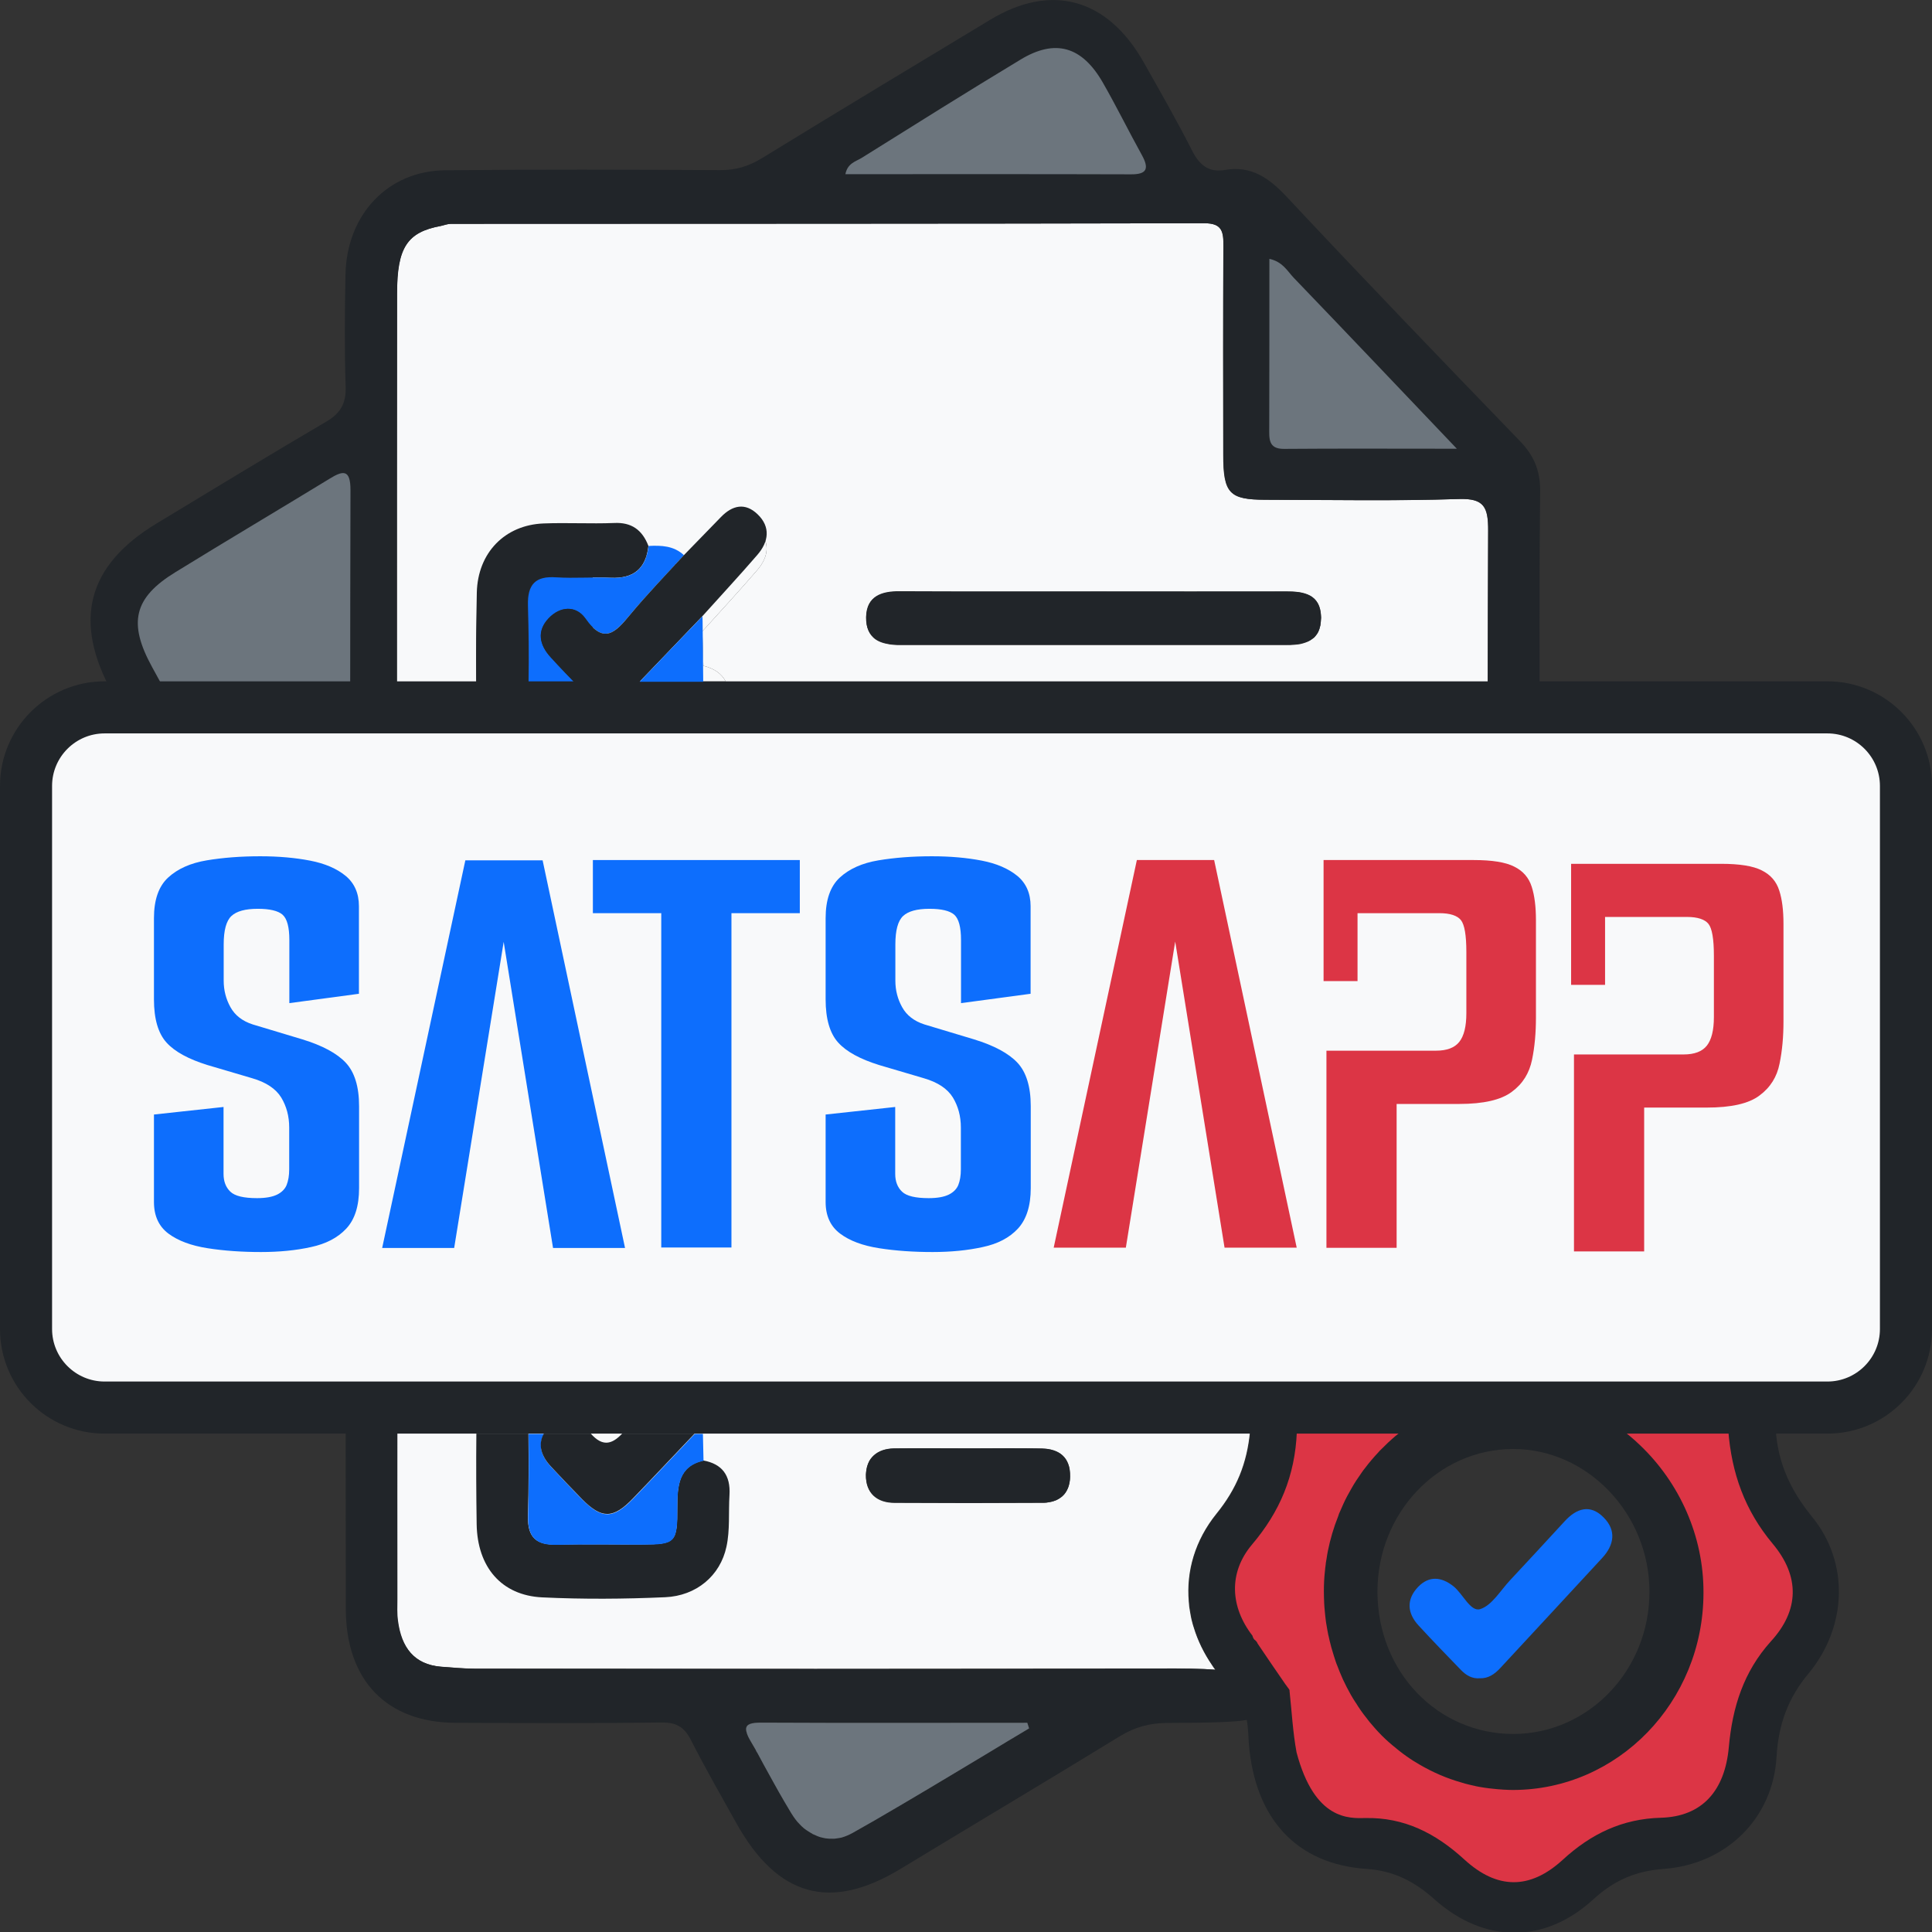 <?xml version="1.0" encoding="utf-8"?>
<!-- Generator: Adobe Illustrator 26.5.0, SVG Export Plug-In . SVG Version: 6.00 Build 0)  -->
<svg version="1.1" id="Layer_1" xmlns="http://www.w3.org/2000/svg" xmlns:xlink="http://www.w3.org/1999/xlink" x="0px" y="0px"
	 viewBox="0 0 128 128" style="enable-background:new 0 0 128 128;" xml:space="preserve">
<rect x="0" y="0" width="128" height="128" fill="#333333" stroke="none"/>
<style type="text/css">
	.st0{fill:#F8F9FA;}
	.st1{fill:#212529;}
	.st2{fill:#0D6EFD;}
	.st3{fill:#6C757D;}
	.st4{fill:#DC3545;}
</style>
<path class="st0" d="M81.55,92.16c-0.4,0.27-0.95,0.38-1.55,0.38c-6.81-0.01-13.61-0.01-20.42,0c-0.61,0-1.15-0.11-1.55-0.38H46.56
	c0.01,0.6,0.03,1.19,0.05,1.79c0.74,0.13,1.24,0.45,1.5,0.97H31.55c0-0.92,0-1.84,0.01-2.76H26.3c-0.01,4.59,0,9.18,0,13.77
	c0,0.48-0.02,0.97,0.04,1.45c0.23,1.75,1.07,2.89,2.86,3.04c0.74,0.05,1.49,0.13,2.24,0.13c15.1,0.01,30.19,0.01,45.27-0.01h0.05
	c1.58-0.01,2.8,0.01,3.75,0.08c-0.08-0.1-0.15-0.2-0.21-0.3c-0.54-0.79-0.95-1.63-1.21-2.49c-0.04-0.11-0.07-0.23-0.1-0.34
	c-0.07-0.24-0.11-0.48-0.15-0.72c-0.04-0.21-0.07-0.43-0.08-0.65c-0.18-2.03,0.42-4.08,1.83-5.83c1.33-1.64,2.03-3.33,2.23-5.49
	c0.1-0.97,0.29-1.85,0.58-2.64H81.55z M70.87,98.14c-0.01,0.1-0.04,0.19-0.06,0.28c-0.01,0.06-0.04,0.12-0.06,0.17
	c-0.08,0.19-0.18,0.36-0.32,0.49c-0.03,0.03-0.07,0.07-0.1,0.09c-0.01,0.01-0.02,0.02-0.04,0.03c-0.03,0.02-0.07,0.04-0.1,0.07
	c-0.03,0.02-0.05,0.04-0.08,0.05c-0.04,0.03-0.1,0.05-0.15,0.08c-0.07,0.02-0.13,0.05-0.2,0.07c-0.07,0.02-0.14,0.04-0.21,0.05
	c-0.07,0.01-0.14,0.02-0.21,0.04h-0.01c-0.08,0.01-0.16,0.01-0.24,0.01c-3.27,0.02-6.55,0.02-9.83,0c-1.15,0-1.91-0.63-1.89-1.85
	c0-0.08,0.01-0.15,0.02-0.21c0.01-0.04,0.01-0.09,0.02-0.13c0.01-0.04,0.01-0.07,0.02-0.1c0-0.03,0.01-0.07,0.02-0.1
	c0.04-0.14,0.08-0.26,0.14-0.37c0.05-0.1,0.11-0.18,0.19-0.26c0.11-0.12,0.24-0.23,0.38-0.31c0.2-0.12,0.42-0.19,0.66-0.23
	c0.12-0.02,0.25-0.04,0.38-0.04c0.37-0.01,0.74-0.01,1.11-0.01c0.83-0.01,1.65-0.01,2.48,0c0.53,0,1.06,0,1.59,0
	c1.27,0,2.54-0.01,3.8,0c0.29,0,0.57,0,0.86,0.01c0.13,0.01,0.26,0.02,0.38,0.03c0.04,0.01,0.08,0.02,0.12,0.03
	c0.04,0,0.09,0.01,0.13,0.03c0.16,0.04,0.31,0.1,0.44,0.17c0.1,0.05,0.18,0.11,0.27,0.19c0.08,0.08,0.15,0.15,0.22,0.25
	c0.05,0.08,0.1,0.17,0.14,0.27c0.05,0.11,0.1,0.25,0.11,0.39c0.03,0.15,0.04,0.33,0.04,0.51C70.89,97.94,70.89,98.04,70.87,98.14z"
	/>
<path class="st0" d="M96.66,33.06c-4.27,0.14-8.55,0.05-12.83,0.05c-2.39,0-2.79-0.42-2.79-2.99c-0.01-4.6-0.02-9.19,0.01-13.79
	c0.01-0.97-0.07-1.54-1.26-1.54c-16.64,0.04-33.27,0.03-49.92,0.04c-0.23,0-0.45,0.09-0.67,0.14c-2.23,0.41-2.9,1.43-2.9,4.47
	c-0.01,8.91-0.01,17.82-0.01,26.73h5.27c-0.02-1.97-0.01-3.94,0.04-5.92c0.06-2.64,1.86-4.48,4.42-4.58
	c1.08-0.04,2.17-0.01,3.26-0.01c0.47,0,0.94-0.01,1.41-0.02c1.14-0.05,1.86,0.46,2.27,1.53c0.85-0.04,1.67-0.02,2.35,0.61
	c0.82-0.83,1.64-1.67,2.45-2.52c0.76-0.79,1.61-0.99,2.43-0.2c0.88,0.85,0.73,1.84-0.02,2.71c-1.19,1.38-2.42,2.71-3.64,4.06
	c0.02,0.76,0.05,1.52,0.07,2.28c0.72,0.18,1.21,0.52,1.48,1.04c0.15,0.29,0.24,0.62,0.25,1.02h50.23c0.01-3.67,0.01-7.33,0.03-11
	C98.6,33.59,98.32,33.01,96.66,33.06z M87.5,41.22c-0.01,0.08-0.02,0.14-0.02,0.21c-0.01,0.01-0.01,0.02-0.01,0.03
	c-0.04,0.17-0.08,0.31-0.15,0.44c-0.01,0.03-0.04,0.07-0.06,0.1c-0.04,0.06-0.08,0.11-0.12,0.16c-0.02,0.02-0.03,0.04-0.05,0.05
	c0,0.01,0,0.01,0,0.01c-0.03,0.03-0.05,0.05-0.08,0.06c-0.02,0.02-0.05,0.04-0.08,0.06c-0.03,0.02-0.06,0.04-0.1,0.07
	c-0.02,0.01-0.03,0.02-0.05,0.03c-0.02,0.01-0.04,0.02-0.05,0.03c-0.07,0.03-0.14,0.07-0.21,0.09c-0.01,0.01-0.02,0.01-0.04,0.01
	c-0.04,0.02-0.07,0.03-0.11,0.04c-0.01,0.01-0.01,0.01-0.02,0.01c-0.05,0.01-0.1,0.02-0.15,0.04c-0.08,0.02-0.15,0.03-0.24,0.04
	c-0.08,0.01-0.15,0.01-0.22,0.02c-0.16,0.02-0.33,0.02-0.49,0.02c-5.69,0-11.39,0-17.08,0h-8.54c-0.11,0-0.23,0-0.33-0.01
	c-0.11-0.01-0.21-0.02-0.32-0.03c-0.11-0.02-0.2-0.04-0.3-0.06c-0.1-0.02-0.19-0.05-0.28-0.08c-0.17-0.06-0.32-0.14-0.45-0.24
	c-0.03-0.02-0.05-0.05-0.08-0.07c-0.04-0.04-0.07-0.07-0.1-0.11c-0.04-0.04-0.07-0.08-0.1-0.13c-0.04-0.05-0.07-0.11-0.1-0.17
	c-0.08-0.17-0.14-0.36-0.16-0.59c-0.01-0.04-0.01-0.08-0.01-0.13c-0.01-0.08-0.01-0.16-0.01-0.24c0.01-0.15,0.02-0.29,0.05-0.42
	c0.01-0.04,0.02-0.08,0.03-0.11c0.01-0.05,0.03-0.11,0.05-0.16c0.01-0.04,0.02-0.07,0.04-0.1c0.01-0.03,0.03-0.06,0.04-0.08
	c0.02-0.04,0.05-0.08,0.07-0.12c0.03-0.04,0.07-0.08,0.11-0.12c0.04-0.05,0.08-0.1,0.13-0.13c0.09-0.08,0.19-0.14,0.3-0.19
	c0.09-0.05,0.19-0.09,0.3-0.12c0.04-0.01,0.08-0.02,0.11-0.03c0.04-0.01,0.08-0.02,0.12-0.03c0.26-0.05,0.55-0.07,0.85-0.07
	c1.73,0.01,3.46,0.01,5.19,0.01c2.6,0,5.19-0.01,7.79-0.01c4.21,0,8.42,0.01,12.64,0c0.22,0,0.44,0,0.65,0.02
	c0.06,0.01,0.11,0.01,0.17,0.02c0.08,0.01,0.16,0.02,0.24,0.05c0.06,0.01,0.13,0.03,0.19,0.05c0.12,0.04,0.24,0.08,0.35,0.14
	c0.06,0.03,0.11,0.06,0.15,0.1c0.11,0.08,0.21,0.18,0.29,0.3c0.03,0.04,0.05,0.07,0.07,0.11c0.01,0.01,0.02,0.02,0.02,0.04
	c0.02,0.04,0.04,0.08,0.06,0.13c0.01,0.02,0.01,0.04,0.02,0.07c0.02,0.05,0.04,0.12,0.05,0.18c0.02,0.07,0.03,0.16,0.04,0.25
	c0.01,0.08,0.02,0.18,0.02,0.27C87.52,41.02,87.51,41.12,87.5,41.22z"/>
<path class="st1" d="M100.68,29.2c-5.18-5.36-10.35-10.73-15.45-16.18c-1.17-1.25-2.36-2.06-4.07-1.76c-1.06,0.18-1.69-0.3-2.19-1.3
	c-1-1.97-2.1-3.89-3.19-5.82c-2.4-4.25-6.11-5.28-10.16-2.84c-5.05,3.05-10.11,6.09-15.14,9.18c-0.88,0.54-1.75,0.8-2.78,0.79
	c-6.07-0.03-12.14-0.05-18.21,0.01c-3.8,0.04-6.52,2.94-6.6,6.9c-0.05,2.48-0.07,4.97,0.01,7.44c0.04,1.11-0.35,1.76-1.26,2.3
	c-3.78,2.22-7.53,4.5-11.28,6.77c-4.6,2.79-5.55,6.46-2.9,11.25c0.04,0.08,0.09,0.15,0.13,0.24h3.99c-0.4-0.74-0.81-1.48-1.21-2.22
	c-1.54-2.8-1.16-4.38,1.46-6c3.24-1.99,6.5-3.93,9.74-5.91c0.86-0.52,1.33-0.61,1.33,0.71c-0.01,4.47-0.02,8.94-0.02,13.41h3.42
	c0-8.91,0-17.82,0.01-26.73c0-3.04,0.67-4.06,2.9-4.47c0.23-0.05,0.45-0.14,0.67-0.14c16.64-0.01,33.28,0,49.92-0.04
	c1.19,0,1.27,0.57,1.26,1.54c-0.02,4.6-0.01,9.19-0.01,13.79c0.01,2.56,0.4,2.98,2.79,2.99c4.27,0.01,8.56,0.09,12.83-0.05
	c1.65-0.05,1.94,0.52,1.93,2.11c-0.02,3.67-0.02,7.34-0.03,11H102c0.01-4.55-0.02-9.08,0.04-13.62
	C102.05,31.16,101.62,30.17,100.68,29.2z M75.35,10.92c-0.01,0.03-0.02,0.05-0.04,0.08c0,0.01,0,0.01,0,0.01
	c-0.01,0.03-0.04,0.05-0.07,0.08c-0.02,0.02-0.05,0.05-0.1,0.07c-0.04,0.02-0.07,0.04-0.12,0.05c-0.05,0.01-0.1,0.02-0.16,0.03
	c-0.11,0.02-0.26,0.03-0.41,0.03c-1.48-0.01-2.96-0.01-4.44-0.01c-4.44-0.01-8.89-0.01-13.36-0.01c0.02-0.08,0.04-0.16,0.08-0.23
	c0.01-0.03,0.02-0.05,0.04-0.08c0.03-0.07,0.07-0.12,0.11-0.17c0.02-0.02,0.05-0.05,0.07-0.07c0.08-0.09,0.18-0.15,0.28-0.2
	c0.08-0.05,0.15-0.08,0.23-0.12c0.07-0.04,0.15-0.08,0.22-0.12c3.29-2,6.57-4.01,9.88-5.96c2.18-1.28,3.84-0.81,5.13,1.4
	C73.1,6.43,73.5,7.16,73.9,7.9c0.4,0.74,0.79,1.47,1.21,2.19c0,0,0,0.01,0,0.01c0.09,0.15,0.15,0.28,0.19,0.39
	c0.04,0.12,0.07,0.22,0.07,0.31C75.36,10.85,75.36,10.89,75.35,10.92z M96.09,29.5c-3.89,0-7.32-0.02-10.74,0.01
	c-0.23,0-0.4-0.03-0.53-0.09c-0.04-0.02-0.07-0.04-0.1-0.07c-0.03-0.02-0.06-0.05-0.08-0.08c-0.03-0.02-0.05-0.05-0.07-0.09
	c-0.02-0.02-0.04-0.04-0.04-0.08c-0.01-0.02-0.02-0.05-0.04-0.08s-0.02-0.05-0.02-0.08c-0.02-0.09-0.04-0.18-0.04-0.29
	c-0.02-0.15-0.01-0.31-0.01-0.48c0.01-3.43,0.01-6.86,0.01-10.44c0.05,0.01,0.1,0.03,0.14,0.04c0.19,0.06,0.35,0.14,0.49,0.23
	c0.07,0.05,0.13,0.1,0.19,0.15c0.03,0.02,0.05,0.05,0.08,0.08l0.11,0.11c0.01,0,0.01,0.01,0.01,0.02c0.04,0.04,0.08,0.08,0.11,0.13
	c0.07,0.07,0.12,0.14,0.18,0.21c0.06,0.07,0.12,0.14,0.18,0.2c1.24,1.28,2.46,2.57,3.71,3.87c0.83,0.87,1.67,1.75,2.52,2.64
	c0.32,0.33,0.64,0.67,0.96,1.01c0.33,0.34,0.65,0.68,0.98,1.02c0.33,0.35,0.66,0.69,0.99,1.04c0.17,0.17,0.33,0.35,0.5,0.52
	C95.76,29.14,95.93,29.32,96.09,29.5L96.09,29.5z"/>
<path class="st1" d="M120.06,100.5c-1.55-1.9-2.42-3.89-2.43-6.38c-0.01-0.69-0.18-1.35-0.45-1.97h-4.03
	c0.62,0.69,0.98,1.64,1.08,2.85c0.21,2.82,1.08,5.22,2.88,7.38c1.79,2.14,1.72,4.34-0.11,6.35c-1.78,1.97-2.51,4.26-2.74,6.86
	c-0.26,2.86-1.74,4.52-4.4,4.6c-2.52,0.07-4.55,1.04-6.4,2.75c-2.11,1.94-4.24,1.93-6.37-0.02c-1.86-1.7-3.9-2.75-6.42-2.7
	c-1.06,0.02-2.04-0.36-2.84-1.14c-0.09-0.04-0.17-0.09-0.23-0.15c-0.03-0.04-0.06-0.07-0.08-0.11l-1.34-2.86
	c-0.24-1.33-0.32-2.69-0.46-4.04h0.01c-0.04-0.07-0.08-0.12-0.13-0.18c-0.01-0.02-0.02-0.02-0.02-0.04
	c-0.04-0.05-0.08-0.1-0.11-0.15c-0.6-0.89-1.21-1.77-1.81-2.66c-0.07-0.08-0.14-0.17-0.21-0.26c-0.07-0.07-0.11-0.15-0.12-0.24
	c-1.45-1.88-1.57-4.1-0.02-5.92c1.8-2.13,2.79-4.45,2.91-7.34c0.04-1.25,0.46-2.25,1.16-2.96h-3.95c-0.29,0.79-0.49,1.67-0.58,2.64
	c-0.2,2.16-0.9,3.85-2.23,5.49c-1.42,1.75-2.01,3.8-1.83,5.83c0.02,0.22,0.04,0.44,0.08,0.65c0.04,0.24,0.09,0.48,0.15,0.72
	c0.02,0.11,0.06,0.23,0.1,0.34c0.26,0.86,0.67,1.7,1.21,2.49c0.07,0.1,0.14,0.2,0.21,0.3h0c-0.95-0.08-2.17-0.09-3.75-0.08h-0.05
	c-15.08,0.1-30.18,0.01-45.27,0.01c-0.75,0-1.49-0.08-2.24-0.13c-1.79-0.15-2.63-1.29-2.86-3.04c-0.07-0.48-0.04-0.97-0.04-1.45
	c0-4.6-0.01-9.19,0-13.77h-3.43c0,4.81,0.01,9.62,0.01,14.42c0.01,4.74,2.7,7.52,7.24,7.55c4.57,0.02,9.14,0.04,13.7-0.02
	c0.94-0.01,1.48,0.29,1.92,1.15c0.95,1.87,1.99,3.68,3.01,5.51c2.73,4.89,6.23,5.86,10.88,3.04c4.85-2.94,9.72-5.84,14.55-8.8
	c0.99-0.6,1.95-0.86,3.1-0.87c3.01-0.01,4.52-0.06,5.29-0.2c0.1,0.51,0.1,1.04,0.14,1.57c0.4,4.96,3.15,7.99,7.8,8.3
	c1.8,0.12,3.17,0.83,4.49,2.01c3.31,2.95,7.31,2.97,10.55-0.01c1.38-1.26,2.82-1.87,4.66-2c4.18-0.32,7.22-3.38,7.46-7.41
	c0.12-2.15,0.76-3.92,2.14-5.56C122.39,107.75,122.52,103.51,120.06,100.5z M68.18,114.51c-0.98,0.58-1.95,1.16-2.91,1.74
	c-2.43,1.46-4.86,2.92-7.31,4.34c-0.49,0.29-0.98,0.57-1.48,0.85c-0.22,0.13-0.45,0.22-0.68,0.28c-0.06,0.02-0.12,0.03-0.18,0.04
	c-0.11,0.02-0.23,0.04-0.33,0.05c-0.06,0-0.12,0-0.18,0c-0.09,0-0.18,0-0.27-0.01c-0.1-0.01-0.2-0.02-0.31-0.05
	c-0.12-0.02-0.25-0.06-0.37-0.11c-0.09-0.04-0.18-0.08-0.27-0.12c-0.03-0.01-0.06-0.02-0.09-0.05c-0.08-0.04-0.17-0.1-0.25-0.15
	c-0.09-0.05-0.18-0.12-0.26-0.18c-0.02-0.01-0.03-0.02-0.05-0.04c-0.09-0.08-0.18-0.16-0.26-0.25c-0.05-0.05-0.1-0.1-0.15-0.16
	c-0.1-0.12-0.19-0.24-0.27-0.36c-0.04-0.07-0.09-0.13-0.13-0.2c-0.16-0.26-0.32-0.53-0.47-0.79c-0.47-0.8-0.91-1.62-1.36-2.43
	c-0.14-0.26-0.28-0.52-0.42-0.78c-0.05-0.07-0.09-0.14-0.12-0.22c-0.12-0.2-0.24-0.4-0.35-0.6c-0.1-0.17-0.17-0.31-0.21-0.43
	c-0.01-0.01-0.01-0.03-0.01-0.04c-0.04-0.11-0.06-0.2-0.06-0.28c0-0.36,0.38-0.44,1.01-0.44c5.88,0.03,11.75,0.01,17.62,0.01
	C68.1,114.25,68.14,114.38,68.18,114.51L68.18,114.51z"/>
<path class="st0" d="M50.17,37.77c-1.19,1.38-2.42,2.71-3.64,4.06c0.02,0.76,0.05,1.52,0.07,2.28c0.72,0.18,1.21,0.52,1.48,1.04
	h-8.81v-9.48c0.47,0,0.94-0.01,1.41-0.02c1.14-0.05,1.86,0.46,2.27,1.53c0.85-0.04,1.67-0.02,2.35,0.61
	c0.82-0.83,1.64-1.67,2.45-2.52c0.76-0.79,1.61-0.99,2.43-0.2C51.07,35.92,50.92,36.9,50.17,37.77z"/>
<path class="st1" d="M42.96,36.17c-0.17,1.54-1.02,2.17-2.49,2.11c-1.21-0.06-2.43,0.05-3.64-0.03c-1.33-0.09-1.91,0.43-1.86,1.87
	c0.05,1.68,0.06,3.37,0.04,5.05h-3.46c-0.02-1.97,0-3.94,0.04-5.91c0.06-2.64,1.86-4.48,4.42-4.58c1.55-0.06,3.12,0.03,4.67-0.03
	C41.83,34.59,42.55,35.1,42.96,36.17z"/>
<path class="st1" d="M72.56,39.18c4.21,0,8.42,0.01,12.64,0c1.19,0,2.3,0.17,2.32,1.74c0.01,1.56-1.08,1.79-2.28,1.79
	c-8.54,0-17.08,0-25.62,0c-1.23,0-2.28-0.35-2.24-1.85c0.04-1.38,1.04-1.7,2.21-1.69C63.91,39.19,68.24,39.18,72.56,39.18z"/>
<path class="st0" d="M81.55,92.16c-0.4,0.27-0.95,0.37-1.56,0.37c-6.81,0-13.61,0-20.42,0c-0.6,0-1.15-0.1-1.54-0.37H81.55z"/>
<path class="st2" d="M45.31,36.78c-1.19,1.31-2.43,2.58-3.56,3.94c-0.96,1.15-1.73,2.03-2.97,0.25c-0.62-0.87-1.67-0.82-2.44,0
	c-0.79,0.85-0.59,1.76,0.13,2.56c0.32,0.35,0.65,0.71,0.98,1.05c0.19,0.2,0.38,0.4,0.57,0.59h-3c0.03-1.69,0.01-3.37-0.04-5.05
	c-0.04-1.44,0.53-1.96,1.86-1.87c1.21,0.08,2.43-0.03,3.64,0.03c1.46,0.07,2.31-0.56,2.49-2.11C43.81,36.13,44.63,36.15,45.31,36.78
	z"/>
<path class="st2" d="M41.22,92.16c-0.68,0.72-1.29,0.88-2.08,0H41.22z"/>
<path class="st1" d="M50.17,36.77c-1.19,1.38-2.43,2.71-3.64,4.06c-1.39,1.44-2.77,2.9-4.16,4.34h-4.35
	c-0.19-0.19-0.38-0.39-0.57-0.59c-0.33-0.34-0.66-0.7-0.98-1.05c-0.73-0.8-0.93-1.71-0.13-2.56c0.77-0.82,1.82-0.87,2.44,0
	c1.24,1.78,2.02,0.9,2.97-0.25c1.13-1.36,2.36-2.63,3.56-3.94c0.82-0.84,1.64-1.68,2.45-2.52c0.76-0.79,1.61-0.98,2.43-0.19
	C51.07,34.91,50.93,35.9,50.17,36.77z"/>
<path class="st1" d="M48.33,99.05c-0.07,1.14,0.04,2.32-0.2,3.42c-0.41,1.93-2,3.26-4.06,3.35c-2.71,0.12-5.43,0.14-8.15,0.01
	c-2.69-0.13-4.3-2-4.34-4.86c-0.03-2-0.04-3.99-0.02-5.99h3.45c0.02,1.82,0.02,3.65-0.03,5.47c-0.04,1.45,0.6,1.91,1.88,1.88
	c1.9-0.04,3.8,0,5.7-0.01c2.19-0.01,2.32-0.12,2.31-2.49c0-1.4,0.09-2.7,1.73-3.07C47.84,96.99,48.41,97.74,48.33,99.05z"/>
<path class="st2" d="M46.61,96.78c-1.64,0.37-1.73,1.66-1.73,3.07c0.01,2.37-0.12,2.48-2.31,2.49c-1.9,0-3.8-0.03-5.7,0.01
	c-1.28,0.03-1.92-0.44-1.88-1.88c0.05-1.83,0.05-3.65,0.03-5.47h1.02c-0.42,0.75-0.16,1.5,0.47,2.18c0.68,0.73,1.36,1.46,2.07,2.17
	c1.29,1.31,2.05,1.3,3.36-0.05c1.37-1.42,2.73-2.87,4.09-4.3h0.54C46.58,95.58,46.6,96.18,46.61,96.78z"/>
<path class="st1" d="M46.02,94.98c-1.36,1.43-2.72,2.88-4.09,4.3c-1.3,1.35-2.07,1.36-3.36,0.05c-0.7-0.71-1.39-1.44-2.07-2.17
	c-0.63-0.68-0.89-1.43-0.47-2.18h3.11c0.78,0.88,1.4,0.72,2.08,0H46.02z"/>
<path class="st1" d="M64.38,95.96c1.55,0,3.11-0.03,4.66,0.01c1.13,0.02,1.89,0.58,1.86,1.86c-0.03,1.18-0.75,1.72-1.81,1.72
	c-3.28,0.02-6.56,0.02-9.83,0c-1.15-0.01-1.91-0.64-1.89-1.86c0.03-1.12,0.77-1.71,1.84-1.73C60.93,95.94,62.65,95.96,64.38,95.96z"
	/>
<path class="st3" d="M23.22,32.46c-0.01,4.69-0.02,9.37-0.02,14.06H11.35c-0.42-0.77-0.85-1.55-1.27-2.32
	c-1.61-2.93-1.22-4.6,1.54-6.29c3.39-2.09,6.82-4.12,10.21-6.19C22.72,31.17,23.22,31.07,23.22,32.46z"/>
<path class="st3" d="M56.01,11.54c0.14-0.73,0.69-0.84,1.08-1.08c3.5-2.19,6.99-4.38,10.52-6.51c2.31-1.4,4.08-0.88,5.46,1.53
	c0.9,1.57,1.7,3.2,2.58,4.79c0.52,0.94,0.29,1.28-0.7,1.28C68.65,11.53,62.35,11.54,56.01,11.54z"/>
<path class="st3" d="M68.18,114.51c-0.98,0.58-1.95,1.17-2.91,1.75c-2.43,1.46-4.86,2.92-7.31,4.34c-0.49,0.28-0.98,0.56-1.48,0.84
	c-0.22,0.12-0.45,0.22-0.68,0.29c-0.06,0.02-0.12,0.03-0.18,0.04c-0.11,0.02-0.23,0.04-0.33,0.05c-0.06,0-0.12,0-0.18,0
	c-0.09,0-0.18,0-0.27-0.01c-0.1-0.01-0.2-0.02-0.31-0.05c-0.12-0.02-0.25-0.06-0.37-0.11c-0.09-0.04-0.18-0.08-0.27-0.12
	c-0.03-0.01-0.06-0.02-0.09-0.05c-0.08-0.04-0.17-0.1-0.25-0.15c-0.09-0.05-0.18-0.12-0.26-0.18c-0.02-0.01-0.03-0.02-0.05-0.04
	c-0.09-0.08-0.18-0.16-0.26-0.25c-0.05-0.05-0.1-0.1-0.15-0.16c-0.1-0.12-0.19-0.24-0.27-0.36c-0.04-0.07-0.09-0.13-0.13-0.2
	c-0.16-0.26-0.32-0.53-0.47-0.79c-0.47-0.8-0.91-1.62-1.36-2.43c-0.14-0.26-0.28-0.52-0.42-0.78c-0.05-0.07-0.09-0.14-0.12-0.22
	c-0.12-0.2-0.23-0.4-0.35-0.6c-0.1-0.17-0.17-0.31-0.21-0.43c-0.01-0.01-0.01-0.03-0.01-0.04c-0.04-0.11-0.06-0.2-0.06-0.28
	c0-0.36,0.38-0.44,1.01-0.44c5.88,0.03,11.75,0.01,17.62,0.01C68.1,114.25,68.14,114.38,68.18,114.51z"/>
<path class="st3" d="M84.1,17.15c0.87,0.19,1.18,0.79,1.59,1.23c3.51,3.65,6.99,7.32,10.83,11.35c-4.15,0-7.8-0.02-11.45,0.01
	c-1.06,0.01-0.98-0.7-0.98-1.42C84.1,24.65,84.1,20.98,84.1,17.15z"/>
<path class="st4" d="M99.01,92.8c0.09-0.01,0.18-0.02,0.27-0.03c-0.1,0-0.18,0.01-0.28,0.02C99,92.79,99,92.79,99.01,92.8z
	 M98.58,92.85c0.14-0.02,0.27-0.04,0.4-0.05c0.01-0.01,0.01-0.01,0.01-0.01c-0.16,0.02-0.32,0.04-0.48,0.07
	C98.54,92.85,98.56,92.85,98.58,92.85z M96.79,93.27c0.15-0.05,0.3-0.1,0.45-0.14c-0.18,0.05-0.36,0.11-0.54,0.17
	C96.73,93.28,96.76,93.27,96.79,93.27z M95.65,93.69c0.06-0.03,0.12-0.06,0.18-0.08c-0.1,0.04-0.18,0.08-0.28,0.12
	C95.59,93.72,95.62,93.7,95.65,93.69z M95.16,93.92c0.02-0.02,0.05-0.03,0.08-0.04c-0.1,0.04-0.18,0.08-0.27,0.14
	C95.03,93.98,95.1,93.95,95.16,93.92z M92.71,95.53c0.04-0.04,0.08-0.07,0.11-0.09c0.05-0.04,0.1-0.08,0.15-0.13
	c-0.17,0.13-0.33,0.27-0.48,0.4C92.56,95.65,92.64,95.59,92.71,95.53z M90.58,97.83c-0.23,0.33-0.45,0.66-0.65,1.01
	C90.13,98.49,90.35,98.15,90.58,97.83z M88.27,103.7c0.02-0.13,0.03-0.26,0.05-0.38c-0.01,0.05-0.02,0.1-0.02,0.16
	C88.3,103.55,88.28,103.63,88.27,103.7z M88.21,106.67c0.02,0.23,0.05,0.46,0.08,0.69c-0.02-0.13-0.03-0.26-0.04-0.38
	C88.24,106.88,88.23,106.77,88.21,106.67z M88.16,105.41c0-0.44,0.02-0.86,0.07-1.29C88.18,104.54,88.16,104.97,88.16,105.41z"/>
<path class="st4" d="M85.9,116.1c1.2,4.52,3.49,4.37,4.57,4.35c2.57-0.05,4.65,1.01,6.55,2.75c2.17,1.99,4.34,2,6.5,0.03
	c1.89-1.74,3.96-2.73,6.53-2.8c2.71-0.08,4.23-1.77,4.49-4.69c0.24-2.65,0.98-4.99,2.79-7c1.87-2.04,1.94-4.29,0.11-6.47
	c-1.84-2.2-2.72-4.66-2.94-7.53c-0.1-1.23-0.46-2.2-1.1-2.91H87.1c-0.71,0.73-1.14,1.75-1.18,3.02c-0.12,2.94-1.13,5.31-2.97,7.48
	c-1.57,1.86-1.45,4.13,0.03,6.04c0.02,0.09,0.06,0.18,0.12,0.25c0.05,0.04,0.09,0.07,0.13,0.12c0.04,0.04,0.07,0.09,0.09,0.15
	c0.61,0.91,1.23,1.81,1.85,2.71c0.04,0.05,0.08,0.1,0.11,0.15c0.01,0.01,0.02,0.02,0.03,0.04c0.05,0.06,0.09,0.12,0.13,0.19
	c0.01,0,0.01,0.01,0.01,0.01h-0.01v-0.01h-0.01C85.58,113.36,85.65,114.74,85.9,116.1 M100.21,118.3c-0.19,0-0.38-0.01-0.56-0.02
	c-0.05,0-0.09,0-0.13-0.01H99.5c-0.06-0.01-0.12-0.01-0.18-0.01c-0.13-0.01-0.25-0.02-0.38-0.04c-0.19-0.02-0.38-0.04-0.57-0.07
	c-0.04-0.01-0.08-0.02-0.12-0.02c-0.15-0.03-0.3-0.05-0.44-0.08c-0.06-0.02-0.12-0.03-0.17-0.04c-0.18-0.04-0.36-0.08-0.53-0.13
	c-0.2-0.05-0.39-0.11-0.59-0.17c-0.39-0.12-0.76-0.27-1.14-0.43c-0.2-0.09-0.4-0.18-0.6-0.28c-0.13-0.07-0.25-0.14-0.38-0.2
	c-0.16-0.09-0.32-0.18-0.47-0.28c-0.04-0.03-0.08-0.05-0.12-0.07c-0.05-0.04-0.1-0.07-0.15-0.1c-0.13-0.08-0.25-0.16-0.37-0.25
	c-0.18-0.12-0.35-0.25-0.53-0.39c-0.14-0.11-0.28-0.23-0.42-0.35c-0.3-0.26-0.59-0.54-0.87-0.83c-0.14-0.15-0.28-0.3-0.4-0.45
	c-0.13-0.15-0.26-0.31-0.38-0.47c-0.03-0.03-0.05-0.06-0.07-0.09c-0.1-0.13-0.2-0.27-0.3-0.4c-0.09-0.13-0.18-0.27-0.28-0.41
	c-0.03-0.04-0.05-0.07-0.06-0.1c-0.01,0-0.01-0.01-0.01-0.01c-0.02-0.04-0.05-0.07-0.07-0.11c-0.08-0.13-0.16-0.26-0.24-0.4
	c-0.1-0.18-0.2-0.36-0.3-0.54c-0.07-0.16-0.15-0.32-0.22-0.48c-0.07-0.16-0.14-0.32-0.21-0.48c-0.07-0.15-0.12-0.3-0.18-0.45
	c-0.01-0.02-0.02-0.04-0.03-0.07c-0.01-0.01-0.01-0.01-0.01-0.01c-0.01-0.04-0.03-0.07-0.04-0.1c-0.1-0.27-0.18-0.54-0.26-0.82
	c-0.04-0.12-0.07-0.24-0.1-0.37c-0.04-0.15-0.08-0.3-0.11-0.45c-0.02-0.07-0.03-0.13-0.05-0.2c-0.01-0.02-0.01-0.04-0.01-0.06
	c-0.02-0.07-0.03-0.14-0.04-0.21c-0.03-0.17-0.06-0.35-0.09-0.52c-0.03-0.23-0.06-0.47-0.08-0.71c0-0.01,0-0.01,0-0.01
	c-0.02-0.17-0.03-0.35-0.04-0.52c-0.02-0.25-0.02-0.51-0.02-0.76c0-0.44,0.02-0.88,0.07-1.32c0.01-0.14,0.03-0.29,0.05-0.42
	c0.02-0.13,0.03-0.26,0.06-0.39c0.02-0.16,0.05-0.32,0.08-0.47c0.16-0.79,0.38-1.56,0.68-2.29c0.04-0.1,0.08-0.2,0.12-0.3
	c0.07-0.17,0.14-0.33,0.21-0.49c0.16-0.35,0.34-0.68,0.54-1.01c0.2-0.35,0.42-0.69,0.66-1.03c0.07-0.1,0.14-0.2,0.22-0.3
	c0.27-0.36,0.56-0.7,0.86-1.03c0.06-0.07,0.12-0.13,0.19-0.19c0.15-0.16,0.3-0.31,0.45-0.44c0.07-0.07,0.15-0.14,0.22-0.2
	c0.16-0.14,0.32-0.28,0.49-0.41c0.48-0.38,0.98-0.72,1.51-1.03c0.11-0.07,0.21-0.13,0.32-0.18c0.07-0.04,0.13-0.08,0.2-0.11
	c0.09-0.05,0.18-0.1,0.28-0.14c0.11-0.06,0.21-0.11,0.32-0.15c0.1-0.05,0.19-0.09,0.29-0.12c0.29-0.12,0.59-0.23,0.88-0.33
	c0.18-0.06,0.37-0.12,0.56-0.17c0.19-0.05,0.38-0.1,0.58-0.14c0.04-0.01,0.07-0.02,0.11-0.03c0.12-0.03,0.24-0.05,0.37-0.07
	c0.08-0.02,0.16-0.03,0.24-0.04c0.16-0.03,0.32-0.05,0.48-0.07c0.1-0.01,0.19-0.02,0.29-0.03c0.1-0.01,0.19-0.02,0.29-0.02
	c0.06-0.01,0.11-0.01,0.17-0.01c0.19-0.01,0.39-0.02,0.59-0.02c0.63,0,1.24,0.06,1.85,0.16c0.4,0.07,0.8,0.16,1.19,0.27
	c0.19,0.06,0.39,0.12,0.58,0.18c0.76,0.26,1.5,0.6,2.2,1.01c0.35,0.2,0.69,0.43,1.02,0.66c0.5,0.36,0.97,0.75,1.41,1.18
	c2.51,2.41,4.13,5.86,4.12,9.59C112.65,112.56,107.08,118.31,100.21,118.3z"/>
<path class="st4" d="M83.65,108.88c-0.07-0.08-0.14-0.17-0.21-0.26c0.05,0.04,0.09,0.07,0.12,0.12
	C83.6,108.77,83.62,108.82,83.65,108.88z"/>
<path class="st1" d="M108.68,95.77c-0.45-0.44-0.93-0.83-1.43-1.2c-0.33-0.24-0.68-0.47-1.04-0.67c-0.71-0.41-1.46-0.76-2.24-1.03
	c-0.2-0.06-0.39-0.12-0.59-0.18c-0.39-0.11-0.8-0.2-1.21-0.27c-0.62-0.1-1.24-0.16-1.88-0.16c-0.2,0-0.4,0.01-0.6,0.02
	c-0.06,0-0.11,0.01-0.17,0.01c-0.1,0.01-0.2,0.01-0.3,0.02c-0.1,0.01-0.19,0.02-0.29,0.03c-0.17,0.02-0.33,0.04-0.49,0.07
	c-0.08,0.01-0.17,0.03-0.24,0.04c-0.13,0.02-0.25,0.04-0.38,0.07c-0.04,0.01-0.07,0.02-0.11,0.03c-0.2,0.04-0.39,0.09-0.59,0.14
	c-0.19,0.05-0.38,0.11-0.56,0.17c-0.3,0.09-0.6,0.21-0.9,0.33c-0.1,0.04-0.19,0.08-0.29,0.12c-0.11,0.05-0.22,0.1-0.33,0.16
	c-0.1,0.04-0.19,0.09-0.28,0.14c-0.07,0.03-0.13,0.07-0.2,0.11c-0.11,0.06-0.22,0.12-0.33,0.18c-0.54,0.31-1.05,0.66-1.54,1.05
	c-0.17,0.13-0.34,0.27-0.5,0.42c-0.07,0.06-0.15,0.13-0.22,0.2c-0.16,0.15-0.31,0.3-0.46,0.45c-0.07,0.06-0.13,0.13-0.19,0.2
	c-0.31,0.33-0.61,0.68-0.88,1.04c-0.08,0.1-0.16,0.2-0.23,0.31c-0.24,0.34-0.47,0.68-0.67,1.04c-0.2,0.34-0.38,0.68-0.54,1.03
	c-0.07,0.16-0.15,0.33-0.22,0.5c-0.05,0.1-0.09,0.2-0.12,0.31c-0.3,0.75-0.53,1.53-0.69,2.33c-0.03,0.16-0.06,0.32-0.08,0.48
	c-0.01,0.06-0.02,0.11-0.03,0.17c-0.01,0.07-0.03,0.15-0.03,0.23c-0.02,0.14-0.04,0.28-0.05,0.43c-0.05,0.44-0.07,0.89-0.07,1.34
	c0,0.26,0.01,0.52,0.02,0.78c0.01,0.18,0.02,0.35,0.04,0.52c0,0.01,0,0.01,0,0.01c0.02,0.24,0.05,0.48,0.08,0.72
	c0.03,0.18,0.06,0.35,0.09,0.53c0.01,0.07,0.03,0.14,0.04,0.21c0,0.02,0.01,0.04,0.01,0.06c0.02,0.07,0.03,0.14,0.05,0.21
	c0.03,0.16,0.07,0.31,0.11,0.46c0.03,0.12,0.06,0.25,0.1,0.37c0.08,0.28,0.17,0.56,0.26,0.83c0.01,0.04,0.03,0.08,0.04,0.11
	c0.01,0.03,0.02,0.05,0.03,0.07c0.06,0.16,0.12,0.31,0.18,0.46c0.07,0.17,0.14,0.33,0.21,0.49c0.16,0.35,0.34,0.69,0.53,1.03
	c0.1,0.18,0.21,0.35,0.32,0.52c0.01,0.01,0.01,0.01,0.01,0.01c0.11,0.18,0.22,0.35,0.34,0.52c0.12,0.17,0.24,0.33,0.37,0.49
	c0.12,0.17,0.25,0.32,0.39,0.48c0.13,0.16,0.27,0.31,0.41,0.46c0.28,0.3,0.58,0.58,0.89,0.84c0.31,0.26,0.63,0.52,0.96,0.75
	c0.12,0.09,0.25,0.17,0.37,0.25c0.05,0.03,0.1,0.07,0.16,0.1c0.85,0.53,1.77,0.97,2.75,1.28c0.2,0.06,0.4,0.12,0.6,0.18
	c0.18,0.05,0.36,0.09,0.54,0.13c0.05,0.01,0.11,0.02,0.17,0.04c0.15,0.03,0.3,0.06,0.45,0.08c0.04,0.01,0.08,0.01,0.12,0.02
	c0.19,0.03,0.38,0.05,0.58,0.07c0.19,0.02,0.37,0.04,0.56,0.05h0.02c0.04,0.01,0.09,0.01,0.13,0.01c0.19,0.01,0.38,0.02,0.57,0.02
	c6.97,0.01,12.64-5.83,12.65-13.05C112.88,101.73,111.24,98.22,108.68,95.77z M100.27,114.88c-5.04,0-9-4.13-9.01-9.41
	c-0.01-5.23,4.01-9.46,8.98-9.47c4.93-0.01,9.04,4.29,9.04,9.45C109.29,110.65,105.25,114.87,100.27,114.88z"/>
<path class="st2" d="M98.04,111.19c-0.5,0.04-0.9-0.19-1.24-0.54c-0.94-0.97-1.89-1.95-2.81-2.95c-0.76-0.82-0.83-1.73-0.04-2.56
	c0.72-0.75,1.54-0.68,2.34-0.05c0.63,0.5,1.13,1.71,1.77,1.52c0.78-0.24,1.35-1.24,2-1.93c1.21-1.29,2.41-2.6,3.61-3.9
	c0.79-0.86,1.69-1.14,2.57-0.25c0.87,0.87,0.7,1.84-0.1,2.7c-2.24,2.43-4.49,4.85-6.74,7.28C99.02,110.92,98.6,111.21,98.04,111.19z
	"/>
<g>
	<path class="st0" d="M6.93,93.26c-2.87,0-5.2-2.33-5.2-5.2V52.07c0-2.87,2.33-5.2,5.2-5.2h114.14c2.87,0,5.2,2.33,5.2,5.2v35.98
		c0,2.87-2.33,5.2-5.2,5.2H6.93z"/>
	<path class="st1" d="M121.07,48.59c1.92,0,3.48,1.56,3.48,3.48v35.98c0,1.92-1.56,3.48-3.48,3.48H6.93c-1.92,0-3.48-1.56-3.48-3.48
		V52.07c0-1.92,1.56-3.48,3.48-3.48H121.07 M121.07,45.14H6.93C3.1,45.14,0,48.25,0,52.07v35.98c0,3.83,3.1,6.93,6.93,6.93h114.14
		c3.83,0,6.93-3.1,6.93-6.93V52.07C128,48.25,124.9,45.14,121.07,45.14L121.07,45.14z"/>
</g>
<g>
	<path class="st2" d="M17.29,82.95c-1.25,0-2.43-0.08-3.52-0.25c-1.1-0.17-1.96-0.49-2.61-0.97c-0.64-0.48-0.96-1.18-0.96-2.09v-5.8
		l4.61-0.5v4.43c0,0.5,0.15,0.89,0.45,1.18c0.3,0.29,0.89,0.43,1.77,0.43c0.57,0,1.01-0.08,1.32-0.23c0.31-0.15,0.53-0.37,0.64-0.64
		c0.11-0.28,0.17-0.62,0.17-1.04v-2.77c0-0.75-0.18-1.41-0.53-1.99c-0.36-0.58-1-1.01-1.94-1.28l-2.95-0.87
		c-1.25-0.39-2.16-0.88-2.71-1.49c-0.55-0.61-0.83-1.56-0.83-2.86v-5.38c0-1.21,0.31-2.11,0.94-2.69c0.63-0.58,1.48-0.96,2.56-1.14
		c1.08-0.18,2.26-0.27,3.54-0.27c1.22,0,2.33,0.1,3.31,0.29c0.98,0.19,1.77,0.53,2.35,1.01c0.58,0.48,0.88,1.15,0.88,2.01v5.8
		l-4.61,0.62v-4.18c0-0.86-0.15-1.41-0.45-1.68c-0.3-0.26-0.85-0.39-1.64-0.39c-0.83,0-1.41,0.16-1.75,0.48
		c-0.34,0.32-0.51,0.95-0.51,1.88v2.4c0,0.64,0.15,1.22,0.45,1.76c0.3,0.54,0.79,0.92,1.47,1.14l3.29,0.99
		c1.34,0.41,2.3,0.93,2.88,1.55c0.58,0.62,0.88,1.58,0.88,2.88v5.42c0,1.19-0.28,2.08-0.85,2.69c-0.57,0.61-1.35,1.01-2.33,1.22
		C19.62,82.84,18.51,82.95,17.29,82.95z"/>
	<polygon class="st2" points="41.41,82.68 36.64,82.68 33.37,62.4 30.09,82.68 25.32,82.68 30.83,57 35.95,57 	"/>
	<path class="st2" d="M43.81,60.5h-4.53v-3.52h13.71v3.52h-4.53v22.15h-4.65V60.5z"/>
	<path class="st2" d="M61.78,82.95c-1.25,0-2.43-0.08-3.52-0.25c-1.1-0.17-1.96-0.49-2.6-0.97c-0.64-0.48-0.96-1.18-0.96-2.09v-5.8
		l4.61-0.5v4.43c0,0.5,0.15,0.89,0.45,1.18c0.3,0.29,0.89,0.43,1.77,0.43c0.57,0,1.01-0.08,1.32-0.23c0.31-0.15,0.53-0.37,0.64-0.64
		c0.11-0.28,0.17-0.62,0.17-1.04v-2.77c0-0.75-0.18-1.41-0.53-1.99c-0.36-0.58-1-1.01-1.94-1.28l-2.95-0.87
		c-1.25-0.39-2.16-0.88-2.71-1.49c-0.55-0.61-0.83-1.56-0.83-2.86v-5.38c0-1.21,0.31-2.11,0.94-2.69c0.63-0.58,1.48-0.96,2.56-1.14
		c1.08-0.18,2.26-0.27,3.54-0.27c1.22,0,2.33,0.1,3.31,0.29s1.76,0.53,2.35,1.01c0.58,0.48,0.88,1.15,0.88,2.01v5.8l-4.61,0.62
		v-4.18c0-0.86-0.15-1.41-0.45-1.68c-0.3-0.26-0.85-0.39-1.64-0.39c-0.83,0-1.41,0.16-1.75,0.48c-0.34,0.32-0.51,0.95-0.51,1.88v2.4
		c0,0.64,0.15,1.22,0.45,1.76c0.3,0.54,0.79,0.92,1.47,1.14l3.29,0.99c1.34,0.41,2.3,0.93,2.88,1.55c0.58,0.62,0.88,1.58,0.88,2.88
		v5.42c0,1.19-0.29,2.08-0.85,2.69c-0.57,0.61-1.34,1.01-2.33,1.22C64.11,82.84,63.01,82.95,61.78,82.95z"/>
	<polygon class="st4" points="85.91,82.66 81.13,82.66 77.86,62.38 74.59,82.66 69.81,82.66 75.32,56.98 80.44,56.98 	"/>
	<path class="st4" d="M101.76,60.96v6.46c0,1-0.08,1.93-0.26,2.8s-0.61,1.58-1.33,2.11c-0.71,0.54-1.88,0.81-3.5,0.81h-4.14v9.53
		h-4.65V69.61h7.27c0.7,0,1.22-0.19,1.53-0.58c0.31-0.39,0.47-1.02,0.47-1.9v-4.06c0-1.1-0.12-1.81-0.36-2.11
		c-0.24-0.3-0.72-0.46-1.42-0.46h-5.43V65h-2.25v-8.02h2.25v0h7.68c1.22,0,2.13,0.14,2.71,0.44c0.58,0.29,0.96,0.73,1.15,1.33
		C101.67,59.34,101.76,60.08,101.76,60.96z"/>
	<path class="st4" d="M118.16,61.21v6.46c0,1-0.08,1.93-0.26,2.8c-0.17,0.87-0.61,1.58-1.33,2.11c-0.71,0.54-1.88,0.8-3.5,0.8h-4.14
		v9.53h-4.65V69.86h7.27c0.7,0,1.22-0.19,1.53-0.58c0.31-0.39,0.47-1.02,0.47-1.9v-4.06c0-1.1-0.12-1.81-0.36-2.11
		c-0.24-0.3-0.72-0.46-1.42-0.46h-5.43v4.5h-2.25v-8.02h2.25v0h7.68c1.22,0,2.13,0.14,2.71,0.44c0.58,0.29,0.96,0.73,1.15,1.33
		C118.07,59.58,118.16,60.32,118.16,61.21z"/>
</g>
<path class="st2" d="M46.59,45.17h-4.21c1.39-1.45,2.77-2.9,4.16-4.34l0.01,0.33L46.59,45.17z"/>
</svg>
